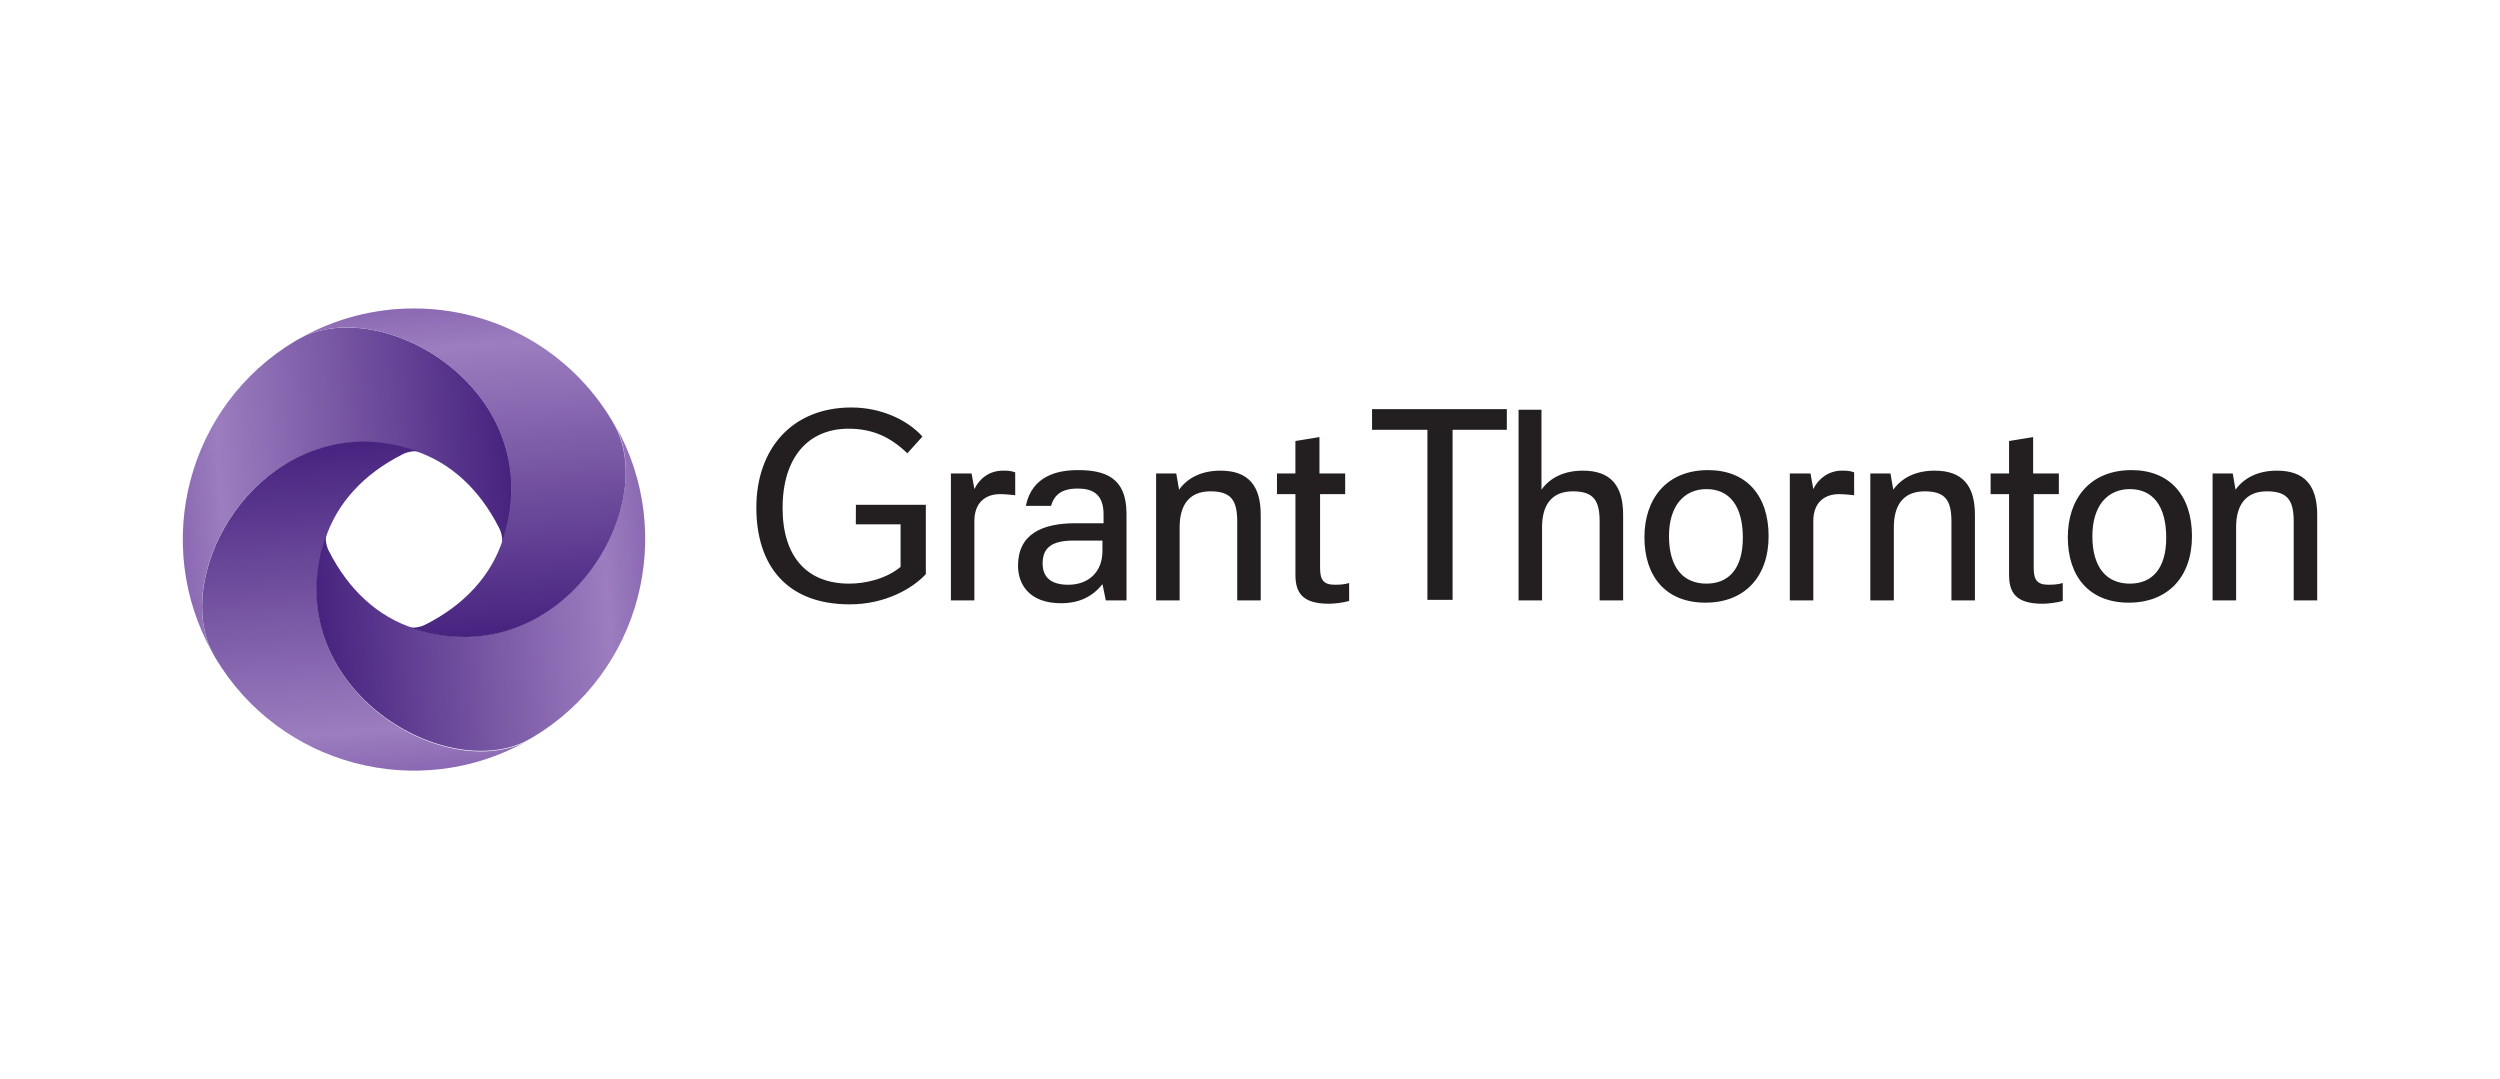 <?xml version="1.0" encoding="utf-8"?>
<svg xmlns="http://www.w3.org/2000/svg" xmlns:xlink="http://www.w3.org/1999/xlink" version="1.1" id="Layer_1" x="0px" y="0px" viewBox="0 0 695 300" style="enable-background:new 0 0 695 300;">
<style type="text/css">
	.st0{fill:#231F20;}
	.st1{fill:url(#XMLID_00000027568021111899473280000016642808954903416242_);}
	.st2{fill:url(#XMLID_00000037663632392130705940000008304965348109954458_);}
	.st3{fill:url(#XMLID_00000114033424526583014670000012325579601380088503_);}
	.st4{fill:url(#XMLID_00000042013248060941067710000016042182076881799306_);}
</style>
<g id="XMLID_1_">
	<path id="XMLID_40_" class="st0" d="M592.57,130.69c-11.66,0-17.72,8.08-17.72,18.66c0,11.04,6.06,18.19,16.95,18.19&#xD;&#xA;		c10.88,0,17.57-7.15,17.57-18.5C609.36,137.68,603.14,130.69,592.57,130.69 M474.87,130.69c-11.66,0-17.72,8.08-17.72,18.66&#xD;&#xA;		c0,11.04,6.06,18.19,16.95,18.19s17.57-7.15,17.57-18.5S485.44,130.69,474.87,130.69 M237.92,145.77h12.44v11.82&#xD;&#xA;		c-3.89,3.27-9.64,4.66-14.3,4.66c-11.82,0-18.5-7.62-18.5-20.99c0-14.15,7.15-22.08,18.35-22.08c6.69,0,11.66,2.33,16.33,6.84&#xD;&#xA;		l4.2-4.66c-4.2-4.66-11.51-8.08-19.75-8.08c-16.64,0-26.43,11.66-26.43,27.83c0,15.86,8.24,26.9,25.97,26.9&#xD;&#xA;		c9.8,0,17.41-4.35,21.15-8.4v-19.28h-19.44L237.92,145.77L237.92,145.77z M422.32,166.91h6.37v-20.37c0-5.91,2.49-9.95,8.55-9.95&#xD;&#xA;		c5.75,0,7.46,2.49,7.46,8.4v21.92h6.53v-23.79c0-8.08-3.42-12.28-11.19-12.28c-5.29,0-9.17,2.02-11.51,5.29V113.9h-6.37v53.02&#xD;&#xA;		H422.32z M418.9,119.49v-5.75h-37.47v5.75h15.39v47.27h7v-47.27H418.9z M615.27,166.91h6.37v-20.37c0-5.91,2.49-9.95,8.55-9.95&#xD;&#xA;		c5.75,0,7.46,2.49,7.46,8.4v21.92h6.53v-23.79c0-8.08-3.42-12.28-11.19-12.28c-5.29,0-9.17,2.02-11.51,5.29l-0.78-4.51h-5.6v35.29&#xD;&#xA;		H615.27z M321.57,166.91h6.37v-20.37c0-5.91,2.49-9.95,8.55-9.95c5.75,0,7.46,2.49,7.46,8.4v21.92h6.53v-23.79&#xD;&#xA;		c0-8.08-3.42-12.28-11.19-12.28c-5.29,0-9.17,2.02-11.51,5.29l-0.78-4.51h-5.6v35.29H321.57z M520.12,166.91h6.37v-20.37&#xD;&#xA;		c0-5.91,2.49-9.95,8.55-9.95c5.75,0,7.46,2.49,7.46,8.4v21.92h6.53v-23.79c0-8.08-3.42-12.28-11.19-12.28&#xD;&#xA;		c-5.29,0-9.17,2.02-11.51,5.29l-0.78-4.51h-5.6v35.29H520.12z M592.1,162.25c-6.37,0-10.42-4.35-10.42-13.22&#xD;&#xA;		c0-8.4,4.2-13.06,10.42-13.06c6.37,0,10.11,4.66,10.11,13.53C602.21,158.05,598.32,162.25,592.1,162.25 M474.4,162.25&#xD;&#xA;		c-6.37,0-10.42-4.35-10.42-13.22c0-8.4,4.2-13.06,10.42-13.06c6.37,0,10.11,4.66,10.11,13.53&#xD;&#xA;		C484.51,158.05,480.62,162.25,474.4,162.25 M572.36,137.37v-5.75h-7.15v-10.11l-6.69,1.09v9.02h-5.13v5.75h5.13v22.39&#xD;&#xA;		c0,4.98,1.87,8.08,9.33,8.08c1.55,0,4.04-0.31,5.6-0.78v-4.98c-1.55,0.47-2.95,0.47-4.04,0.47c-3.11,0-4.04-1.4-4.04-4.66v-20.52&#xD;&#xA;		H572.36z M373.96,137.37v-5.75h-7.15v-10.11l-6.69,1.09v9.02H355v5.75h5.13v22.39c0,4.98,1.87,8.08,9.33,8.08&#xD;&#xA;		c1.55,0,4.04-0.31,5.6-0.78v-4.98c-1.55,0.47-2.95,0.47-4.04,0.47c-3.11,0-4.04-1.4-4.04-4.66v-20.52H373.96z M497.57,166.91h6.53&#xD;&#xA;		v-22.08c0-5.13,3.11-7.46,7.15-7.46c1.4,0,2.8,0.16,4.2,0.31v-6.37c-1.24-0.47-2.33-0.47-3.42-0.47c-3.58,0-6.53,2.18-7.93,5.13&#xD;&#xA;		l-0.78-4.35h-5.75V166.91z M264.35,166.91h6.53v-22.08c0-5.13,3.11-7.46,7.15-7.46c1.4,0,2.8,0.16,4.2,0.31v-6.37&#xD;&#xA;		c-1.24-0.47-2.33-0.47-3.42-0.47c-3.73,0-6.53,2.18-7.93,5.13l-0.78-4.35h-5.75V166.91z M283.01,157.28&#xD;&#xA;		c0,4.98,2.95,10.42,11.97,10.42c5.29,0,8.86-2.02,11.51-5.29l0.93,4.51h5.75v-24.1c0-10.26-6.22-12.13-13.53-12.13&#xD;&#xA;		c-5.6,0-12.75,1.55-14.46,9.95h7c0.93-3.11,2.95-4.82,7.46-4.82c3.73,0,7.15,1.24,7.15,7.15v2.49h-7.77&#xD;&#xA;		C289.54,145.46,283.01,148.57,283.01,157.28 M297,162.56c-5.13,0-7.15-2.33-7.15-5.91c0-4.2,2.33-6.37,8.55-6.37h8.08v2.49&#xD;&#xA;		C306.64,158.99,302.6,162.56,297,162.56"/>
	
		<linearGradient id="XMLID_00000028299024812794383030000003839363072893216410_" gradientUnits="userSpaceOnUse" x1="-135.279" y1="403.833" x2="-133.207" y2="403.833" gradientTransform="matrix(-44.434 3.107 -3.107 -44.434 -4614.309 18496.055)">
		<stop offset="0" style="stop-color:#47237F"/>
		<stop offset="0.874" style="stop-color:#9C7DBF"/>
		<stop offset="0.874" style="stop-color:#9C7DBF"/>
		<stop offset="1" style="stop-color:#8B69B3"/>
	</linearGradient>
	<path id="XMLID_41_" style="fill:url(#XMLID_00000028299024812794383030000003839363072893216410_);" d="M83.53,93.99&#xD;&#xA;		c-0.47,0.31-0.93,0.47-1.4,0.78c-30.01,17.88-40.11,56.44-23.01,86.76c-12.28-23.32,15.08-69.34,55.97-56.28&#xD;&#xA;		c10.11,3.27,18.19,10.73,23.63,21.46c0.78,1.4,1.09,3.58,0.78,4.82c0.16-0.47,0.31-0.93,0.47-1.55&#xD;&#xA;		c10.88-34.21-19.59-58.93-43.38-58.93C91.77,91.04,87.26,91.97,83.53,93.99"/>
	
		<linearGradient id="XMLID_00000016035291959088647470000002524645008049606286_" gradientUnits="userSpaceOnUse" x1="-131.967" y1="401.055" x2="-129.894" y2="401.055" gradientTransform="matrix(3.107 44.435 -44.435 3.107 18327.785 4740.737)">
		<stop offset="0" style="stop-color:#47237F"/>
		<stop offset="0.874" style="stop-color:#9C7DBF"/>
		<stop offset="0.874" style="stop-color:#9C7DBF"/>
		<stop offset="1" style="stop-color:#8B69B3"/>
	</linearGradient>
	<path id="XMLID_42_" style="fill:url(#XMLID_00000016035291959088647470000002524645008049606286_);" d="M59.12,181.53&#xD;&#xA;		c0.31,0.47,0.47,0.93,0.78,1.4c17.88,30.01,56.44,40.11,86.76,23.01c-23.32,12.28-69.34-15.08-56.28-55.97&#xD;&#xA;		c3.27-10.11,10.73-18.19,21.46-23.63c1.4-0.78,3.58-1.09,4.82-0.78c-0.47-0.16-0.93-0.31-1.55-0.47&#xD;&#xA;		c-4.82-1.55-9.64-2.33-13.99-2.33C68.29,122.91,48.39,160.85,59.12,181.53"/>
	
		<linearGradient id="XMLID_00000012468635138953539780000006736231442339175064_" gradientUnits="userSpaceOnUse" x1="-129.178" y1="404.325" x2="-127.106" y2="404.325" gradientTransform="matrix(44.433 -3.107 3.107 44.433 4571.665 -18198.621)">
		<stop offset="0" style="stop-color:#47237F"/>
		<stop offset="0.874" style="stop-color:#9C7DBF"/>
		<stop offset="0.874" style="stop-color:#9C7DBF"/>
		<stop offset="1" style="stop-color:#8B69B3"/>
	</linearGradient>
	<path id="XMLID_43_" style="fill:url(#XMLID_00000012468635138953539780000006736231442339175064_);" d="M115.09,174.69&#xD;&#xA;		c-10.11-3.27-18.19-10.73-23.63-21.46c-0.78-1.4-1.09-3.58-0.78-4.82c-0.16,0.47-0.31,0.93-0.47,1.55&#xD;&#xA;		c-12.9,40.74,33.12,68.1,56.44,55.82c0.47-0.31,0.93-0.47,1.4-0.78c30.01-17.88,40.11-56.44,23.01-86.76&#xD;&#xA;		C183.19,141.73,155.83,187.75,115.09,174.69"/>
	
		<linearGradient id="XMLID_00000152967289361845412690000007072207859016701605_" gradientUnits="userSpaceOnUse" x1="-132.473" y1="407.137" x2="-130.399" y2="407.137" gradientTransform="matrix(-3.107 -44.434 44.434 -3.107 -18368.881 -4444.438)">
		<stop offset="0" style="stop-color:#47237F"/>
		<stop offset="0.874" style="stop-color:#9C7DBF"/>
		<stop offset="0.874" style="stop-color:#9C7DBF"/>
		<stop offset="1" style="stop-color:#8B69B3"/>
	</linearGradient>
	<path id="XMLID_44_" style="fill:url(#XMLID_00000152967289361845412690000007072207859016701605_);" d="M83.53,93.99&#xD;&#xA;		c23.32-12.28,69.34,15.08,56.28,55.97c-3.27,10.11-10.73,18.19-21.46,23.63c-1.4,0.78-3.58,1.09-4.82,0.78&#xD;&#xA;		c0.47,0.16,0.93,0.31,1.55,0.47c40.74,12.9,68.1-32.96,55.97-56.28c-0.31-0.47-0.47-0.93-0.78-1.4&#xD;&#xA;		c-11.97-20.21-33.27-31.41-55.2-31.41C104.36,85.75,93.48,88.4,83.53,93.99"/>
</g>
<g>
</g>
</svg>